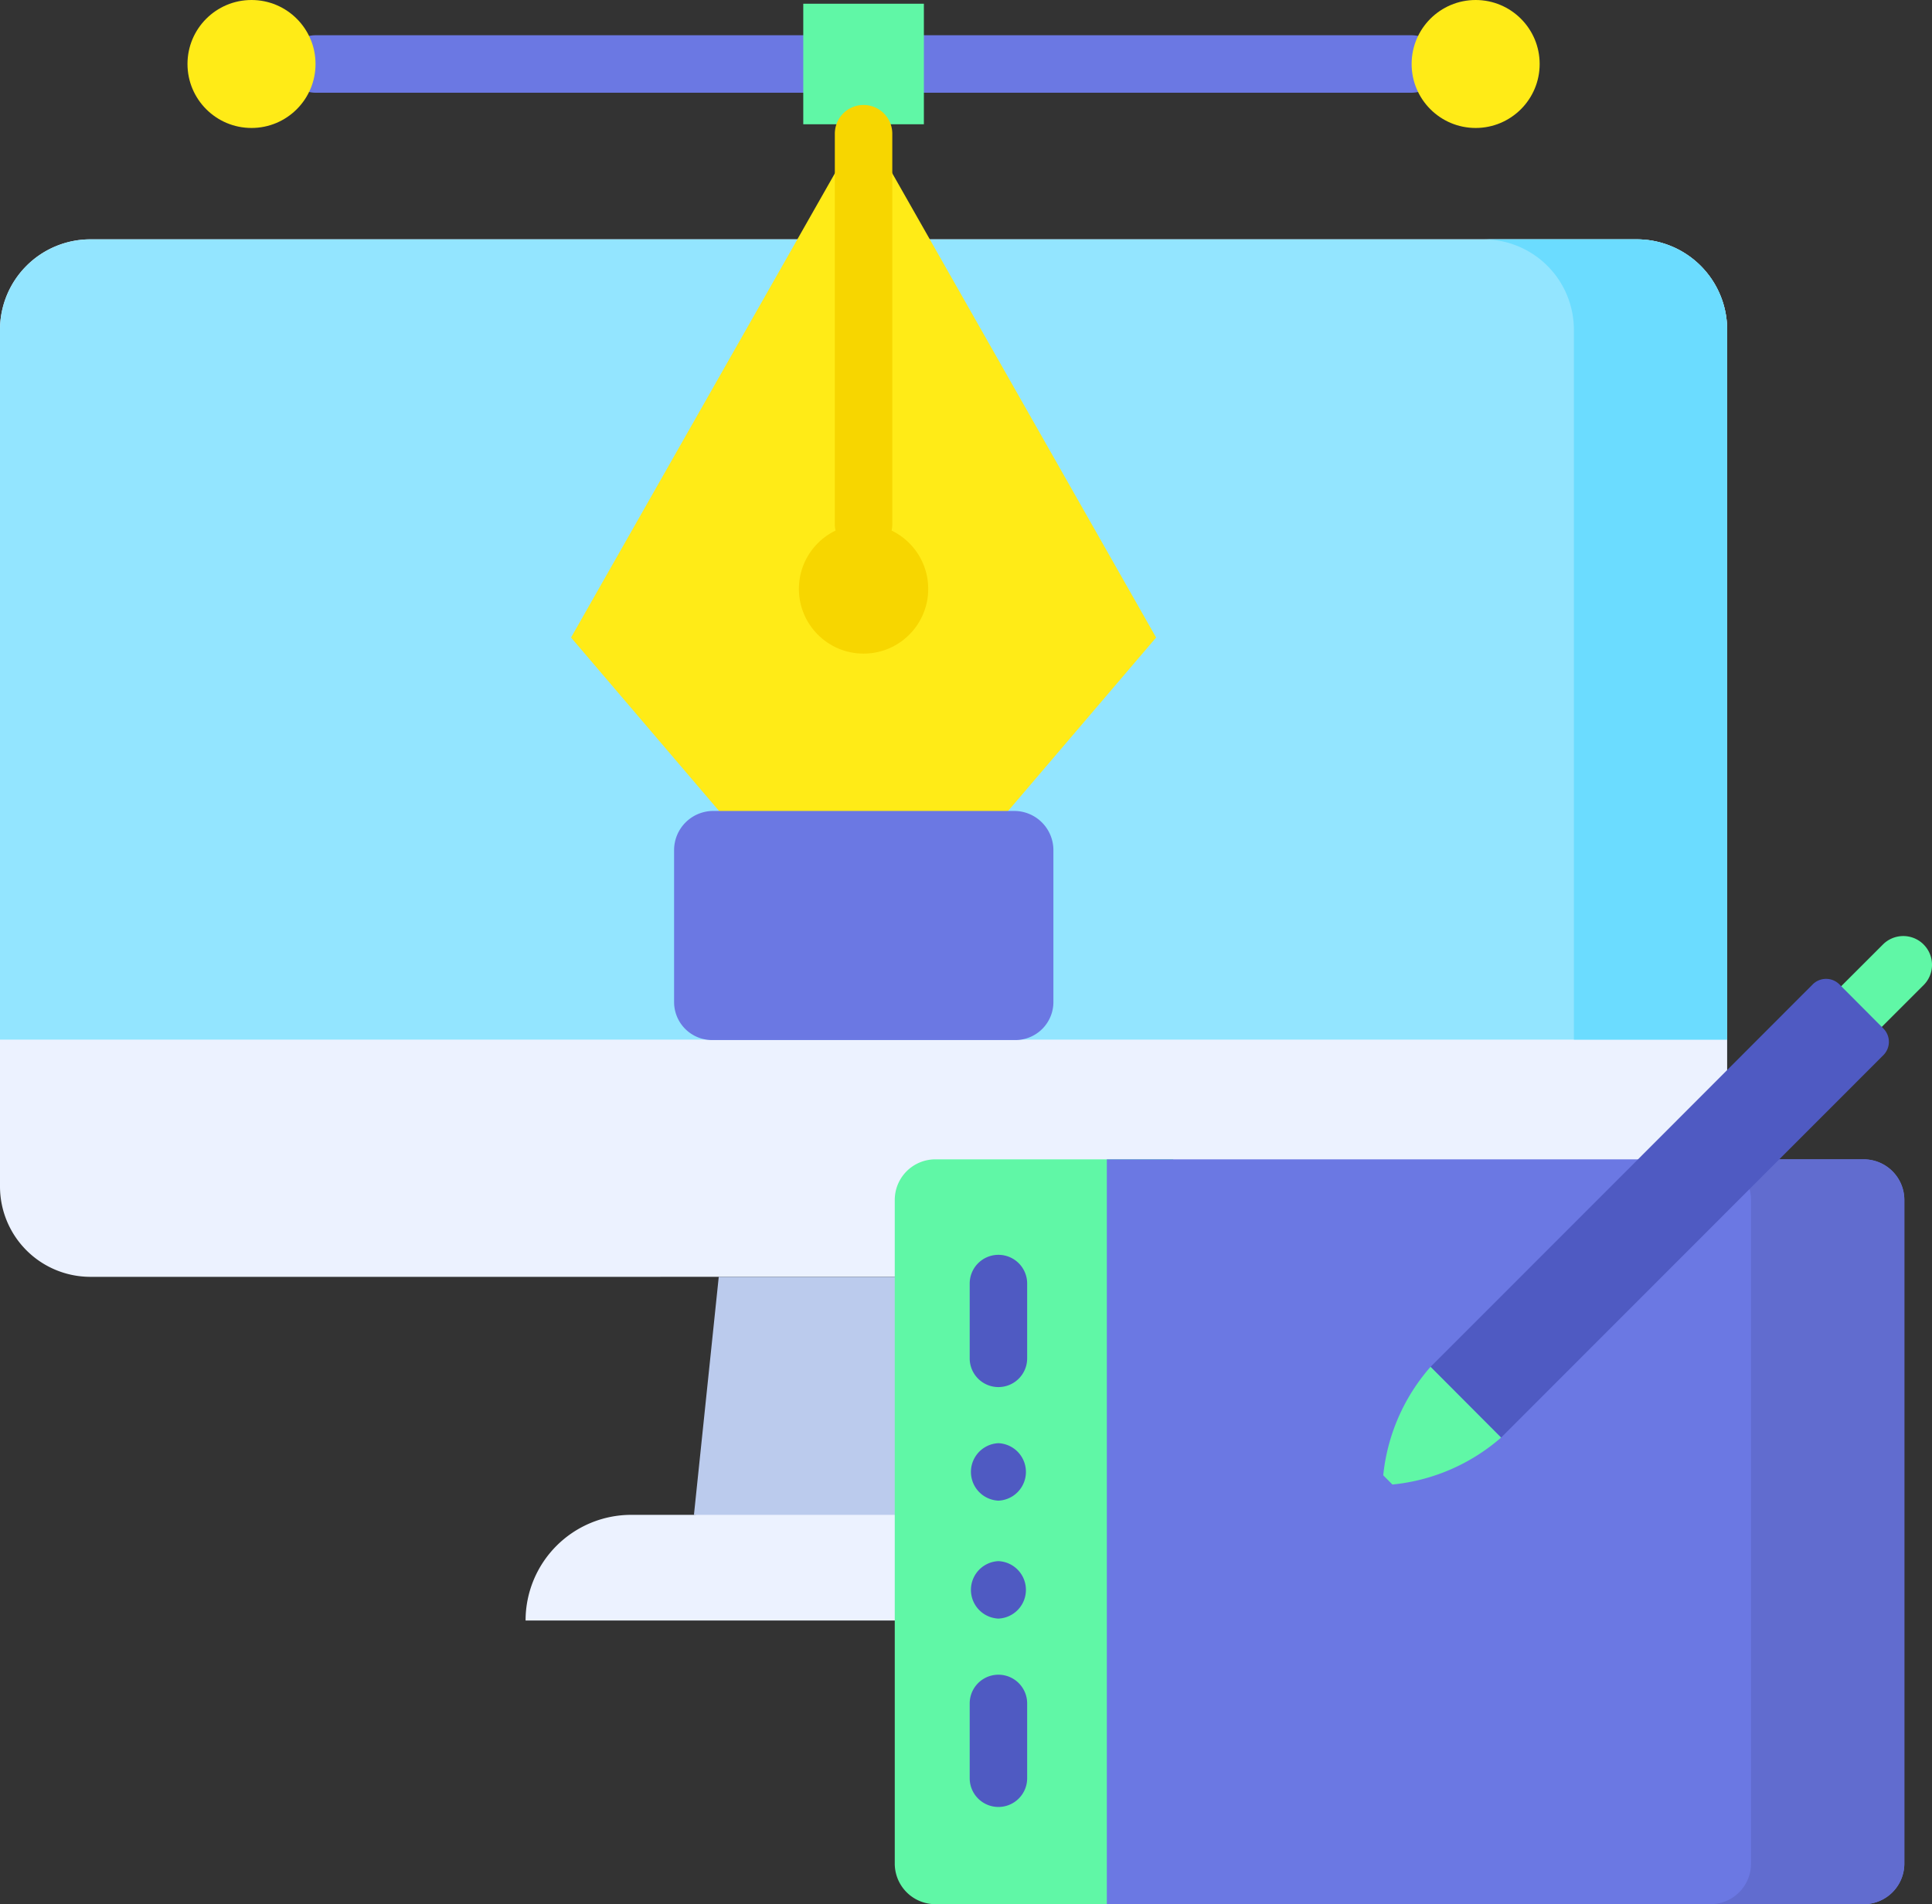 <svg xmlns="http://www.w3.org/2000/svg" width="68.99" height="68" viewBox="0 0 68.99 68">
  <rect x="0" y="0" width="68.99" height="68" fill="#333333" stroke="none"/>
  <g id="Group_69256" data-name="Group 69256" transform="translate(0 -3.618)">
    <g id="Group_69255" data-name="Group 69255" transform="translate(0 3.618)">
      <g id="Group_69239" data-name="Group 69239" transform="translate(6.695 0)">
        <path id="Path_33612" data-name="Path 33612" d="M115.017,12.819H75.876a1.026,1.026,0,1,0,0,2.052h39.141a1.026,1.026,0,0,0,0-2.052Z" transform="translate(-71.304 -11.56)" fill="#6b78e3"/>
        <g id="Group_69238" data-name="Group 69238">
          <path id="Path_33613" data-name="Path 33613" d="M209.649,4.587h4.307V8.892h-4.307Z" transform="translate(-187.66 -4.454)" fill="#60f7a6"/>
          <g id="Group_69237" data-name="Group 69237">
            <ellipse id="Ellipse_626" data-name="Ellipse 626" cx="2.286" cy="2.285" rx="2.286" ry="2.285" fill="#ffeb17"/>
            <ellipse id="Ellipse_627" data-name="Ellipse 627" cx="2.286" cy="2.285" rx="2.286" ry="2.285" transform="translate(43.713)" fill="#ffeb17"/>
          </g>
        </g>
      </g>
      <g id="Group_69244" data-name="Group 69244" transform="translate(0 8.548)">
        <g id="Group_69243" data-name="Group 69243">
          <g id="Group_69242" data-name="Group 69242">
            <g id="Group_69241" data-name="Group 69241">
              <path id="Path_33614" data-name="Path 33614" d="M3.232,103.143A3.229,3.229,0,0,1,0,99.917v-30.6a3.229,3.229,0,0,1,3.232-3.226H58.443a3.229,3.229,0,0,1,3.232,3.226v33.825Z" transform="translate(0 -66.092)" fill="#ecf2ff"/>
              <g id="Group_69240" data-name="Group 69240" transform="translate(0 0)">
                <path id="Path_33615" data-name="Path 33615" d="M61.675,69.318a3.229,3.229,0,0,0-3.232-3.226H3.232A3.229,3.229,0,0,0,0,69.318V94.672H61.675Z" transform="translate(0 -66.092)" fill="#93e5ff"/>
              </g>
              <path id="Path_33616" data-name="Path 33616" d="M392.622,66.092h-5.473a3.229,3.229,0,0,1,3.232,3.226V94.672h5.473V69.318A3.229,3.229,0,0,0,392.622,66.092Z" transform="translate(-334.179 -66.092)" fill="#6bdcff"/>
              <path id="Path_33617" data-name="Path 33617" d="M181.113,345.391l.886-8.5h8.887v10.387Z" transform="translate(-156.333 -299.84)" fill="#bbcbed"/>
              <path id="Path_33618" data-name="Path 33618" d="M152.419,402.791h-15.25a3.773,3.773,0,0,1,3.773-3.773h11.477v3.773Z" transform="translate(-118.401 -353.467)" fill="#ecf2ff"/>
            </g>
          </g>
        </g>
      </g>
      <g id="Group_69246" data-name="Group 69246" transform="translate(20.391 3.749)">
        <path id="Path_33619" data-name="Path 33619" d="M164.642,60.25l5.286-6.194L159.482,35.674,149.035,54.056l5.286,6.194,5.16,5.492Z" transform="translate(-149.035 -35.037)" fill="#ffeb17"/>
        <path id="Path_33620" data-name="Path 33620" d="M175.9,222.116v-5.424a1.4,1.4,0,0,1,1.4-1.4h10.745a1.4,1.4,0,0,1,1.4,1.4v5.424a1.358,1.358,0,0,1-1.358,1.358H177.253A1.358,1.358,0,0,1,175.9,222.116Z" transform="translate(-172.22 -190.08)" fill="#6b78e3"/>
        <g id="Group_69245" data-name="Group 69245" transform="translate(8.137)">
          <path id="Path_33621" data-name="Path 33621" d="M218.913,31.021a1.026,1.026,0,0,0-1.026,1.026V45.992a1.026,1.026,0,1,0,2.052,0V32.047A1.026,1.026,0,0,0,218.913,31.021Z" transform="translate(-216.604 -31.021)" fill="#f7d600"/>
          <ellipse id="Ellipse_628" data-name="Ellipse 628" cx="2.309" cy="2.311" rx="2.309" ry="2.311" transform="translate(0 14.971)" fill="#f7d600"/>
        </g>
      </g>
      <g id="Group_69251" data-name="Group 69251" transform="translate(31.951 41.403)">
        <g id="Group_69247" data-name="Group 69247">
          <path id="Path_33622" data-name="Path 33622" d="M234.974,306.227a1.45,1.45,0,0,0-1.45,1.45v23.7a1.45,1.45,0,0,0,1.45,1.45h8.494v-26.6Z" transform="translate(-233.524 -306.227)" fill="#60f7a6"/>
          <path id="Path_33623" data-name="Path 33623" d="M315.9,306.227H288.871v26.6H315.9a1.45,1.45,0,0,0,1.45-1.45v-23.7A1.451,1.451,0,0,0,315.9,306.227Z" transform="translate(-281.298 -306.227)" fill="#6b78e3"/>
          <path id="Path_33624" data-name="Path 33624" d="M451.872,306.227H446.4a1.45,1.45,0,0,1,1.45,1.45v23.7a1.45,1.45,0,0,1-1.45,1.45h5.473a1.45,1.45,0,0,0,1.45-1.45v-23.7A1.45,1.45,0,0,0,451.872,306.227Z" transform="translate(-417.273 -306.227)" fill="#616ccf"/>
        </g>
        <g id="Group_69250" data-name="Group 69250" transform="translate(2.676 3.41)">
          <g id="Group_69248" data-name="Group 69248" transform="translate(0 14.995)">
            <path id="Path_33625" data-name="Path 33625" d="M254.109,445.472a1.026,1.026,0,0,1-1.026-1.026v-2.671a1.026,1.026,0,1,1,2.052,0v2.671A1.026,1.026,0,0,1,254.109,445.472Z" transform="translate(-253.083 -440.749)" fill="#4f5ac2"/>
          </g>
          <g id="Group_69249" data-name="Group 69249">
            <path id="Path_33626" data-name="Path 33626" d="M254.33,411.106a1.027,1.027,0,0,0,0,2.052A1.027,1.027,0,0,0,254.33,411.106Z" transform="translate(-253.304 -400.167)" fill="#4f5ac2"/>
            <path id="Path_33627" data-name="Path 33627" d="M254.109,331.152a1.026,1.026,0,0,0-1.026,1.026v2.671a1.026,1.026,0,1,0,2.052,0v-2.671A1.026,1.026,0,0,0,254.109,331.152Z" transform="translate(-253.083 -331.152)" fill="#4f5ac2"/>
            <path id="Path_33628" data-name="Path 33628" d="M254.33,380.317a1.027,1.027,0,0,0,0,2.052A1.027,1.027,0,0,0,254.33,380.317Z" transform="translate(-253.304 -373.59)" fill="#4f5ac2"/>
          </g>
        </g>
      </g>
      <g id="Group_69254" data-name="Group 69254" transform="translate(49.394 33.428)">
        <path id="Path_33629" data-name="Path 33629" d="M481.594,248.236a1.026,1.026,0,0,0-1.451,0l-1.489,1.488a1.026,1.026,0,0,0,1.451,1.452l1.489-1.488a1.026,1.026,0,0,0,0-1.451Z" transform="translate(-462.298 -247.935)" fill="#60f7a6"/>
        <g id="Group_69253" data-name="Group 69253" transform="translate(0 1.53)">
          <g id="Group_69252" data-name="Group 69252">
            <path id="Path_33630" data-name="Path 33630" d="M389.524,261.841l-3.72,3.722-9.931,9.936-2.519-2.527,7.405-7.408L387,259.314a.675.675,0,0,1,.954,0l1.566,1.572A.674.674,0,0,1,389.524,261.841Z" transform="translate(-371.664 -259.117)" fill="#4f5ac2"/>
            <path id="Path_33631" data-name="Path 33631" d="M363.957,361.635l1.26,1.264a6.936,6.936,0,0,1-3.88,1.676l-.328-.33a6.94,6.94,0,0,1,1.689-3.873Z" transform="translate(-361.009 -346.517)" fill="#60f7a6"/>
          </g>
        </g>
      </g>
    </g>
  </g>
</svg>
